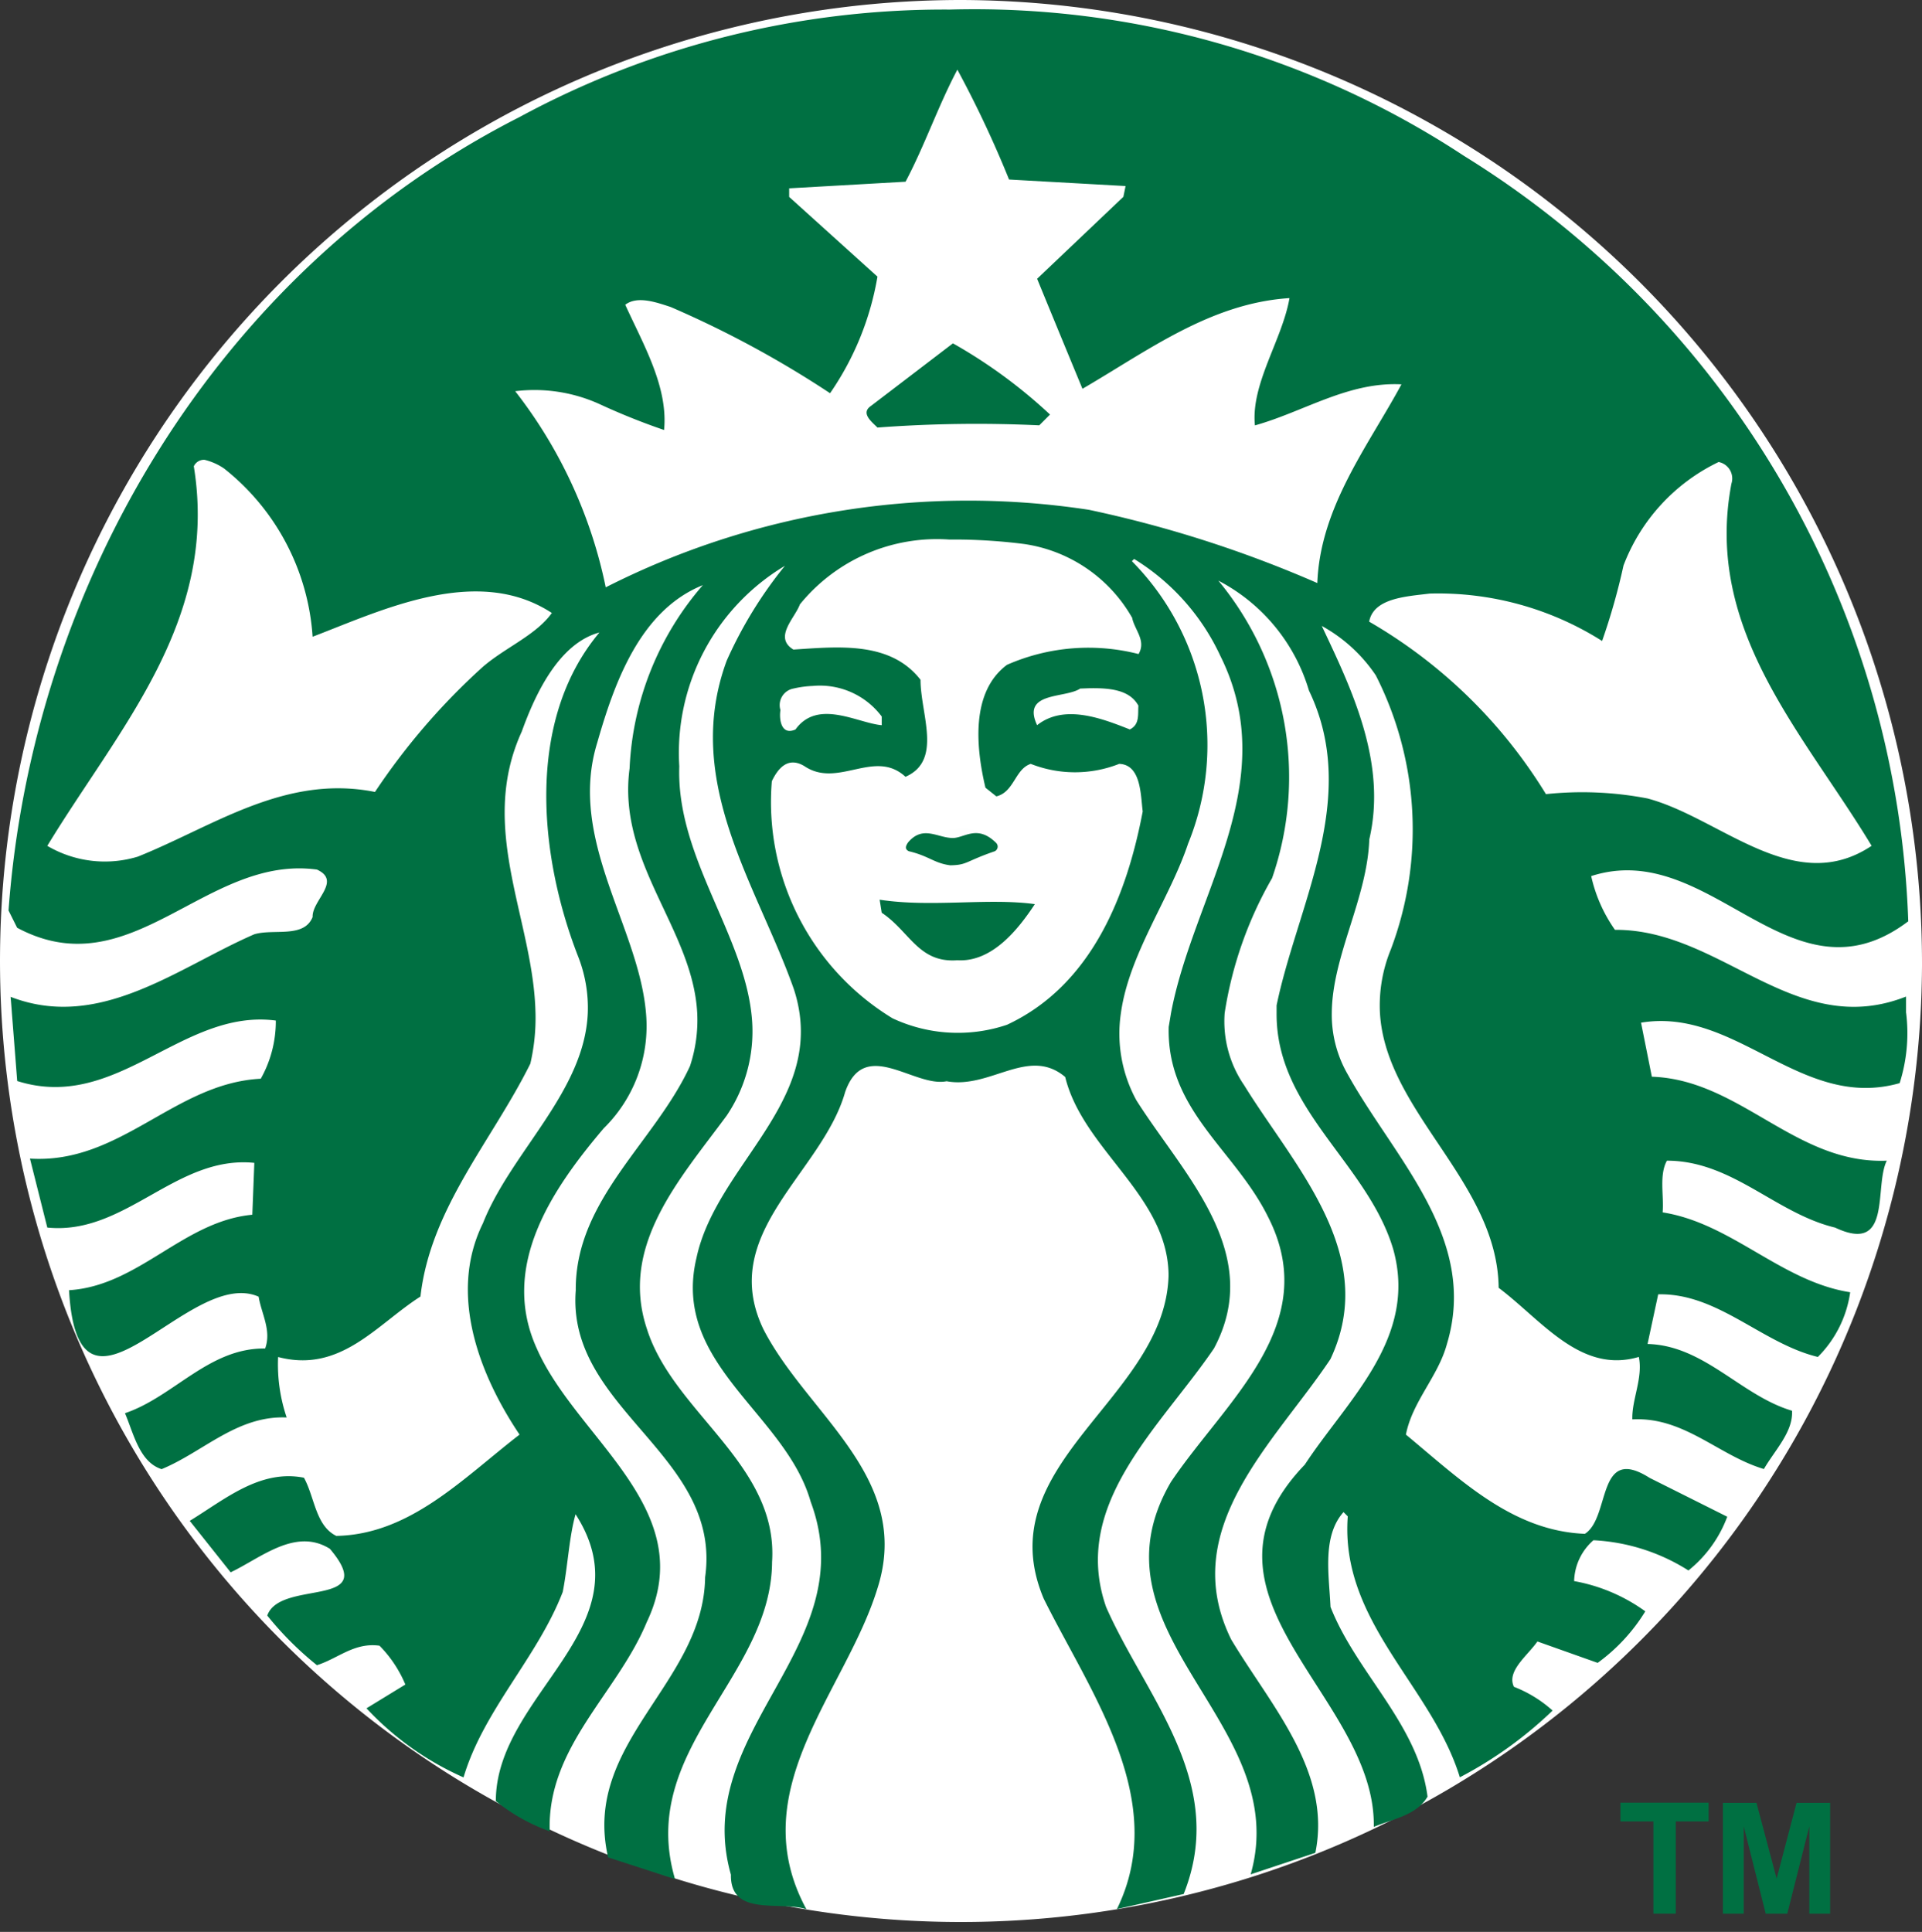 <svg xmlns="http://www.w3.org/2000/svg" id="g4387" width="57.222" height="57.516" viewBox="0 0 57.222 57.516"><rect x="0" y="0" width="57.222" height="57.516" fill="#333333" stroke="none"/><path id="path3040" d="M58.485,29.258A28.611,28.611,0,1,1,29.874.5,28.685,28.685,0,0,1,58.485,29.258Z" transform="translate(-1.263 -0.5)" fill="#fff"></path><g id="g4381" transform="translate(0.254 0.284)"><path id="inner_artwork" d="M30.7,11.916a15.068,15.068,0,0,1,2.889,2.119l-.32.321a39.651,39.651,0,0,0-4.817.066c-.17-.171-.511-.429-.193-.644l2.44-1.863ZM59.078,31.852a4.923,4.923,0,0,1-.193,2.088c-2.932.834-4.858-2.27-7.7-1.8l.322,1.609c2.632.087,4.276,2.61,6.995,2.5-.386.772.172,2.8-1.539,1.992-1.776-.427-3.061-1.992-5.008-1.992-.235.431-.086,1.028-.127,1.539,2.054.322,3.531,2.058,5.584,2.378a3.391,3.391,0,0,1-.963,1.926c-1.67-.406-2.975-1.906-4.753-1.864l-.317,1.478c1.69.043,2.782,1.538,4.3,1.987.042.623-.515,1.18-.836,1.736-1.348-.4-2.376-1.563-3.917-1.478-.021-.58.323-1.239.193-1.86-1.73.515-2.89-1.093-4.173-2.057-.037-3.156-3.359-5.226-3.534-8.182a4.391,4.391,0,0,1,.325-1.895,10.121,10.121,0,0,0-.448-8.156,4.618,4.618,0,0,0-1.609-1.473c.879,1.863,1.95,4.063,1.415,6.353-.062,1.768-1.105,3.466-1.117,5.17a3.553,3.553,0,0,0,.475,1.829c1.392,2.507,3.9,4.88,2.954,8.024-.259.966-1.03,1.712-1.222,2.7,1.628,1.349,3.168,2.868,5.329,2.954.77-.492.342-2.672,1.926-1.666l2.312,1.157a3.708,3.708,0,0,1-1.156,1.6,5.818,5.818,0,0,0-2.827-.9,1.672,1.672,0,0,0-.576,1.217,5.157,5.157,0,0,1,2.119.9A5.329,5.329,0,0,1,49.894,51.2L48.1,50.563c-.3.429-.922.879-.7,1.349a3.743,3.743,0,0,1,1.152.708,11.941,11.941,0,0,1-2.761,1.987c-.832-2.719-3.572-4.625-3.337-7.769l-.127-.127c-.644.724-.429,1.882-.387,2.822.771,1.969,2.61,3.49,2.889,5.65-.322.556-1.048.667-1.6.9.065-3.893-5.841-6.846-2.054-10.785,1.263-1.928,3.379-3.769,2.629-6.424-.77-2.563-3.493-4.152-3.469-7.025l0-.224c.62-3,2.5-6.186.963-9.374A5.427,5.427,0,0,0,38.6,18.979a9.172,9.172,0,0,1,1.6,8.859,11.579,11.579,0,0,0-1.411,4.014h0a3.354,3.354,0,0,0,.58,2.15c1.478,2.4,4.044,5.031,2.568,8.156-1.669,2.5-4.579,5.048-2.954,8.345,1.177,1.969,3,3.933,2.506,6.353l-1.926.641c1.284-4.514-5.008-7.166-2.374-11.682,1.626-2.418,4.535-4.687,2.888-7.9-.984-1.988-3.018-3.165-2.954-5.65l.07-.417c.663-3.524,3.342-6.86,1.468-10.626a6.692,6.692,0,0,0-2.568-2.888l-.066.066A7.781,7.781,0,0,1,37.7,26.81c-.549,1.644-1.755,3.281-2,5.043a4.142,4.142,0,0,0,.462,2.6c1.391,2.2,3.83,4.539,2.308,7.386-1.6,2.352-4.278,4.64-3.21,7.7,1.177,2.676,3.635,5.225,2.308,8.543l-1.987.449c1.583-3.233-.791-6.442-2.181-9.246-1.691-4.023,3.634-5.95,3.719-9.628-.02-2.374-2.544-3.722-3.078-5.9-1.092-.922-2.225.366-3.531.127-.964.194-2.445-1.327-3.02.321-.685,2.417-3.808,4.194-2.435,7.06,1.306,2.547,4.448,4.41,3.4,7.707-.94,3.079-4.045,6.011-2.119,9.563-.791-.256-2.268.234-2.247-1.029-1.219-4.3,3.98-6.807,2.374-11.105-.747-2.633-4.152-4.088-3.4-7.255.554-2.607,3.479-4.429,3.069-7.285a4.214,4.214,0,0,0-.176-.739c-1.092-3.081-3.319-6.164-1.992-9.76a12.588,12.588,0,0,1,1.732-2.823,6.489,6.489,0,0,0-3.144,5.97c-.092,2.652,1.867,4.924,2.146,7.351a4.48,4.48,0,0,1-.734,3.046c-1.39,1.886-3.207,3.874-2.374,6.358.792,2.5,3.916,4.022,3.724,6.933-.021,3.444-4.023,5.588-2.889,9.44l-1.992-.646c-.791-3.422,2.846-5.174,2.888-8.34.515-3.642-4.13-4.993-3.851-8.543-.02-2.7,2.354-4.405,3.4-6.674a4.345,4.345,0,0,0,.216-1.574c-.128-2.508-2.389-4.47-2.014-7.29a8.926,8.926,0,0,1,2.181-5.456c-1.861.748-2.629,2.889-3.143,4.687-.892,2.883,1.237,5.476,1.451,8.059A4.266,4.266,0,0,1,20.3,35.287c-1.542,1.817-3.1,4.109-1.992,6.55,1.179,2.694,4.881,4.791,3.275,8.151-.876,2.119-2.974,3.723-2.888,6.226a5.462,5.462,0,0,1-1.605-.9c0-3.188,4.535-5.179,2.374-8.539-.191.663-.233,1.564-.382,2.313-.75,1.948-2.354,3.508-2.954,5.522a8.826,8.826,0,0,1-2.889-2.057l1.157-.708a3.644,3.644,0,0,0-.769-1.156c-.751-.106-1.244.387-1.864.58a9.626,9.626,0,0,1-1.478-1.478c.384-1.094,3.384-.189,1.864-1.987-1.026-.642-2.056.275-2.954.7L7.977,46.972c1.049-.641,2.094-1.542,3.4-1.284.321.579.344,1.43.963,1.732,2.2-.043,3.766-1.71,5.456-3.016-1.178-1.753-2.137-4.172-1.09-6.292.838-2.124,3.023-3.913,3.122-6.261a4.175,4.175,0,0,0-.295-1.7c-1.155-2.975-1.563-7,.642-9.628-1.2.322-1.905,1.816-2.313,2.95-1.325,2.9.351,5.6.409,8.38a6,6,0,0,1-.154,1.508c-1.135,2.289-2.973,4.3-3.271,6.933-1.306.833-2.378,2.289-4.238,1.8a4.93,4.93,0,0,0,.255,1.8c-1.475-.062-2.481,1.025-3.724,1.539-.662-.212-.834-1.068-1.09-1.666,1.454-.491,2.5-1.949,4.173-1.926.194-.538-.108-1.03-.194-1.543-2.077-.922-5.369,4.557-5.645-.193,2.075-.128,3.4-2.055,5.457-2.247L9.9,36.314c-2.332-.236-3.833,2.162-6.164,1.926L3.22,36.187c2.7.169,4.3-2.248,6.872-2.378a3.5,3.5,0,0,0,.448-1.732c-2.8-.365-4.727,2.742-7.7,1.8,0,0-.1-1.293-.158-2.022h0c-.02-.285-.039-.484-.039-.484C5.3,32.4,7.629,30.492,9.9,29.508c.577-.173,1.478.127,1.736-.515-.023-.492.875-1.068.128-1.411-3.318-.45-5.523,3.552-8.926,1.732L2.582,28.8C3.29,19.129,8.744,9.779,17.795,5.178a26.586,26.586,0,0,1,12.812-3.2A26.522,26.522,0,0,1,45.916,6.335,27.922,27.922,0,0,1,59.141,29.122c-3.51,2.652-5.865-2.5-9.44-1.346a4.451,4.451,0,0,0,.708,1.6c3.168-.022,5.35,3.295,8.666,1.987l0,.483ZM18.757,19.942c-2.226-1.456-5.048-.085-7.122.708A6.971,6.971,0,0,0,9,15.642a1.754,1.754,0,0,0-.581-.259.331.331,0,0,0-.321.193c.748,4.6-2.243,7.81-4.362,11.3a3.378,3.378,0,0,0,2.695.321c2.246-.9,4.386-2.462,7.061-1.926a19.828,19.828,0,0,1,3.21-3.724c.666-.576,1.58-.942,2.053-1.6Zm6.806,2.889c-.043.277.021.771.448.58.664-.92,1.841-.192,2.568-.127v-.259a2.3,2.3,0,0,0-2.053-.91,3.037,3.037,0,0,0-.576.078.5.5,0,0,0-.387.638Zm10.464-2.757a4.43,4.43,0,0,0-3.21-2.185,16.687,16.687,0,0,0-1.869-.132c-.118,0-.235,0-.352,0a5.258,5.258,0,0,0-4.454,1.93c-.147.408-.793.98-.193,1.345,1.348-.086,2.887-.255,3.785.9,0,1.028.664,2.4-.448,2.888-.922-.853-2.013.363-3.016-.322-.471-.279-.77.047-.963.453A7.54,7.54,0,0,0,28.9,32.01a4.584,4.584,0,0,0,3.408.193c2.525-1.176,3.571-3.87,4.041-6.353-.063-.472-.041-1.393-.7-1.415a3.59,3.59,0,0,1-2.633,0c-.469.151-.491.838-1.024.968l-.325-.259c-.279-1.175-.45-2.845.642-3.658a6.022,6.022,0,0,1,3.917-.321c.236-.406-.128-.726-.194-1.09Zm-1.288,2.11-.251.009c-.448.3-1.755.084-1.283,1.09.814-.644,1.948-.193,2.761.127.3-.149.235-.449.255-.707C35.959,22.217,35.335,22.172,34.738,22.184Zm9.317-9.048c-1.584-.084-2.91.815-4.366,1.222-.127-1.238.814-2.546,1.029-3.79-2.353.151-4.217,1.568-6.164,2.7q-.676-1.633-1.35-3.275l2.568-2.44.066-.321L32.37,7.038a32.515,32.515,0,0,0-1.539-3.271c-.578,1.091-.966,2.246-1.543,3.336L25.823,7.3v.255l2.629,2.374A8.641,8.641,0,0,1,27.041,13.4a30.54,30.54,0,0,0-4.748-2.568c-.406-.131-.986-.345-1.35-.066.534,1.177,1.282,2.444,1.156,3.729a19.961,19.961,0,0,1-1.926-.773,4.691,4.691,0,0,0-2.506-.382,14.109,14.109,0,0,1,2.695,5.839,23.836,23.836,0,0,1,14.386-2.308,35.209,35.209,0,0,1,6.8,2.181c.084-2.267,1.518-4.089,2.5-5.909Zm7.316,12.327c2.181.577,4.369,2.954,6.678,1.412-2.011-3.338-5.005-6.42-4.173-10.785a.5.5,0,0,0-.382-.642,5.635,5.635,0,0,0-2.832,3.082,19.111,19.111,0,0,1-.637,2.246,9.13,9.13,0,0,0-5.135-1.411c-.687.086-1.671.131-1.8.836a14.92,14.92,0,0,1,5.263,5.135,10.276,10.276,0,0,1,3.016.127ZM28.517,28.48l.062.387c.836.557,1.093,1.5,2.251,1.415,1.027.061,1.8-.9,2.308-1.671-1.389-.192-3.08.105-4.621-.132Zm1.156-1.732c.042.171-.106.428.127.515.685-.149,1.925.364,2.308-.449a1.538,1.538,0,0,0-1.16-.435A2.321,2.321,0,0,0,29.673,26.748Z" transform="translate(-2.582 -1.977)" fill="#007042"></path><g id="g4377" transform="translate(25.937 24.029)"><path id="rect3815" d="M137.416,126.891h4.692v1.928h-4.692Z" transform="translate(-137.416 -126.891)" fill="#fff" opacity="0.99"></path><path id="path3032-6" d="M141.555,129.983c.606.144.756.359,1.236.419.509-.009.436-.113,1.324-.419a.155.155,0,0,0,.039-.248c-.552-.548-.933-.156-1.279-.146-.459.005-.889-.393-1.337.124-.076.105-.116.208.017.27Z" transform="translate(-140.688 -128.953)" fill="#007042"></path></g></g><g id="text4354" transform="translate(48.244 53.667)"><path id="path4430" d="M253.041,282.8v-2.746h-.981v-.559h2.626v.559h-.978V282.8Z" transform="translate(-252.06 -279.493)" fill="#007042"></path><path id="path4432" d="M267.916,282.8v-3.3h1l.6,2.254.593-2.254h1v3.3h-.62v-2.6l-.656,2.6h-.642l-.654-2.6v2.6Z" transform="translate(-264.866 -279.492)" fill="#007042"></path></g></svg>